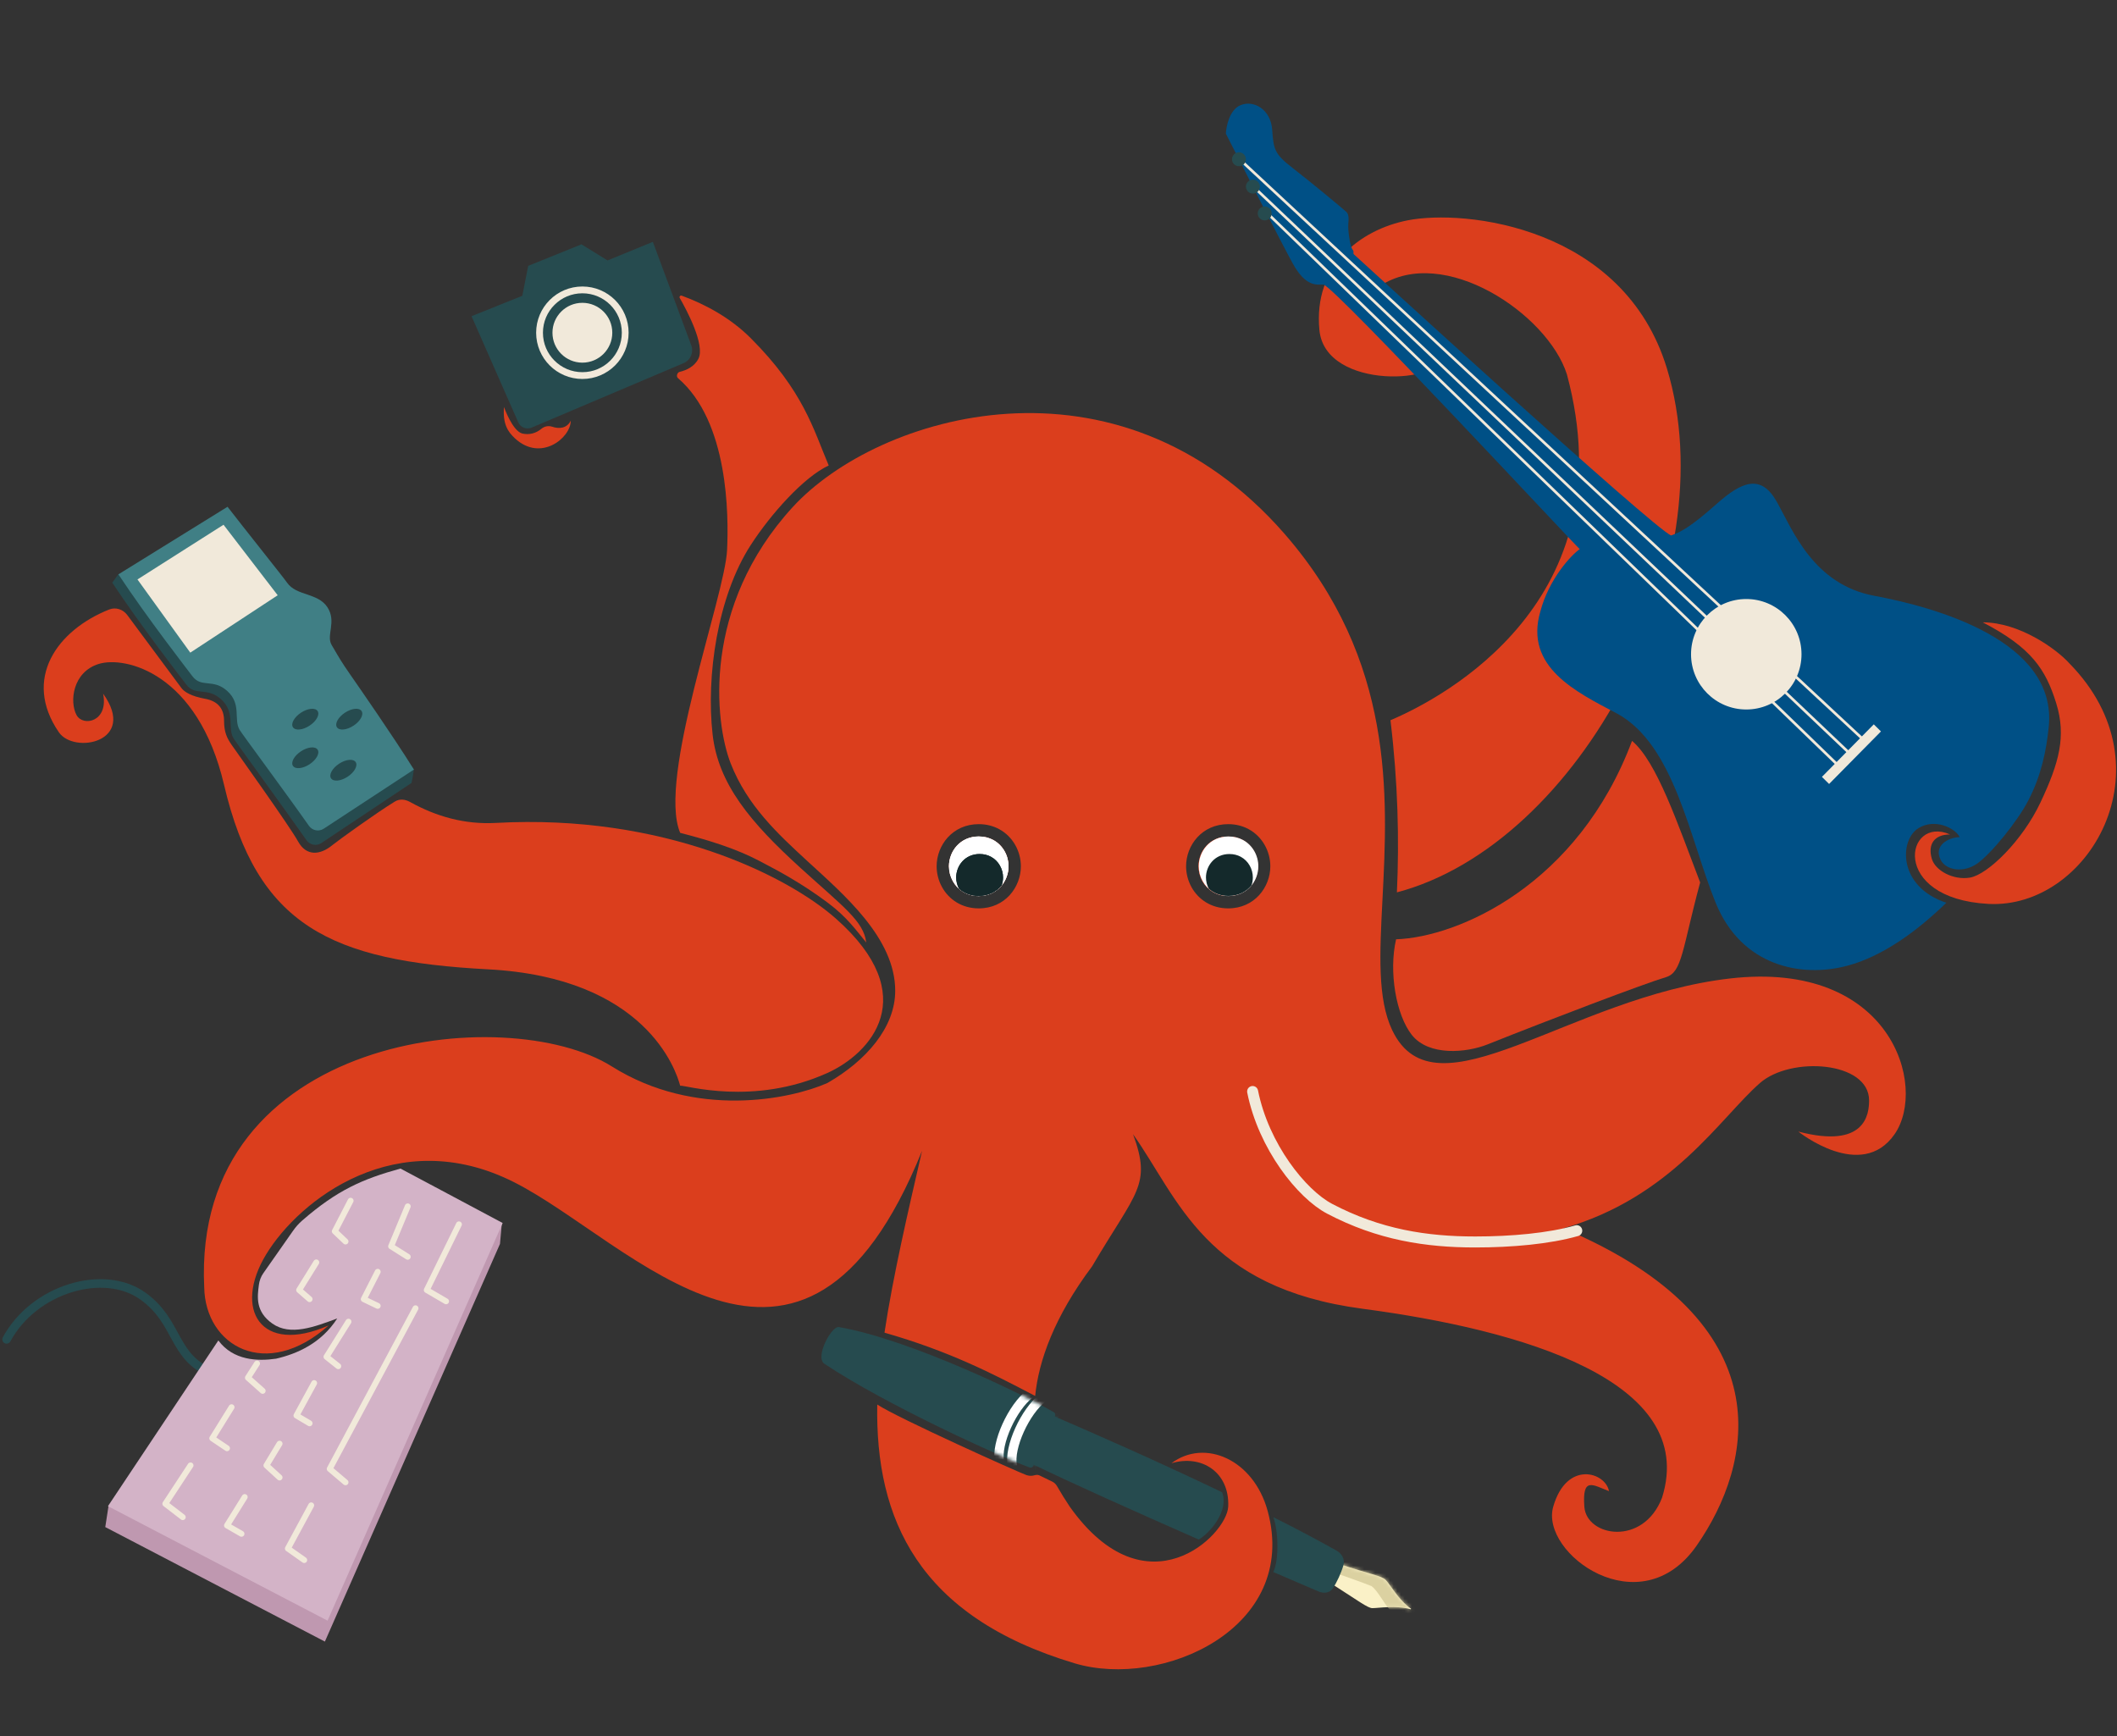<svg width="578" height="474" viewBox="0 0 578 474" fill="none" xmlns="http://www.w3.org/2000/svg">
<rect x="0" y="0" width="578" height="474" fill="#333333" stroke="none"/>
<path d="M57.515 374.751C47.046 370.359 48.803 360.915 39.066 353.887C28.367 346.164 9.27 351.837 1.803 365.673" stroke="#264B4F" stroke-width="2.343" stroke-linecap="round" stroke-linejoin="round"/>
<path d="M88.701 448.18L28.743 416.92L29.622 411.21L107.956 353.667L121.476 344.506L137.02 333.974L136.507 339.611L88.701 448.18Z" fill="#BF98B0"/>
<path d="M89.434 442.47L29.476 411.21L59.615 365.966C63.693 371.457 70.326 371.677 75.378 370.945C81.088 369.627 87.677 366.772 92.07 359.963C85.92 362.233 79.278 364.835 74.353 361.354C69.721 358.081 70.25 354.078 70.683 350.796L70.686 350.779C70.835 349.653 71.225 348.564 71.877 347.634L80.007 336.03C80.725 335.004 81.558 334.056 82.502 333.234C92.008 324.962 98.948 321.901 109.347 319.039L137.24 333.901L89.434 442.47Z" fill="#D3B3C7"/>
<path d="M103.122 347.225L99.315 354.692L103.122 356.522M113.445 357.181L90.018 401.034L94.337 404.694M95.142 360.842L89.139 370.432L92.361 372.995M70.178 372.262L67.689 376.143L71.716 379.73M85.772 377.607L80.94 386.465L84.527 388.588M63.223 384.196L57.952 392.688L61.979 395.397M52.022 400.082L45.141 410.551L49.899 414.211M76.328 394.152L72.74 400.082L76.328 403.376M66.811 408.721L61.979 416.481L65.932 418.75M84.966 410.99L78.597 422.777L83.063 425.925M111.322 329.362L106.783 340.27L111.322 343.125M125.305 334.267L116.52 352.203L121.791 355.278M95.728 327.824L91.409 336.17L94.337 338.952M86.357 344.663L81.672 352.203L84.527 354.692" stroke="#F1E9DA" stroke-width="1.611" stroke-linecap="round" stroke-linejoin="round"/>
<path d="M445.594 202.271C430.879 241.584 398.155 255.86 381.17 256.446C379.12 265.304 381.17 277.164 385.49 282.581C390.132 288.403 400.382 287.44 406.135 285.144C423.925 278.042 448.816 268.598 454.892 266.768C459.296 265.442 459.289 259.082 464.189 240.925C457.943 224.643 452.403 208.054 445.594 202.271Z" fill="#DB3E1D"/>
<path d="M427.806 102.194C444.425 163.983 393.986 190.557 379.637 196.634C381.687 213.618 382.053 229.285 381.394 243.634C431.469 230.383 471.591 154.723 455.114 100.583C443.327 61.856 399.987 57.023 384.247 60.172C371.291 62.763 358.553 72.544 360.236 90.115C361.839 106.851 395.378 104.683 392.885 96.85C391.342 91.998 388.349 93.043 385.641 93.043C375.757 93.043 368.071 83.526 376.856 78.035C394.133 66.688 422.535 85.649 427.806 102.194Z" fill="#DB3E1D"/>
<path d="M198.516 150.146C197.93 162.811 179.408 212.447 185.704 227.381C194.416 229.626 201.287 231.895 207.081 234.922L207.438 235.108C212.297 237.646 218.615 240.945 226.042 246.489C231.24 250.369 233.729 253.956 236.511 257.324C235.779 251.467 230.32 247.649 218.575 236.972C204.885 224.526 196.1 214.057 194.562 200.514C192.763 184.662 195.879 162.871 204.958 148.828C210.449 140.336 219.454 130.233 226.262 127.085C222.089 117.275 219.454 106.806 204.958 92.311C199.483 86.835 192.709 83.145 186.129 80.719C185.742 80.576 185.386 80.999 185.591 81.357C187.427 84.559 192.599 94.185 190.682 97.948C189.55 100.17 187.291 101.12 185.568 101.525C184.873 101.689 184.565 102.778 185.107 103.242C198.941 115.092 198.955 140.655 198.516 150.146Z" fill="#DB3E1D"/>
<path d="M140.607 119.691C147.646 126.208 155.835 119.544 155.835 114.859C154.781 116.955 152.71 117.158 150.744 116.498C149.762 116.168 148.646 116.385 147.85 117.048C146.303 118.337 144.48 118.772 142.657 118.373C139.935 117.778 137.605 111.125 137.605 111.125C137.239 115.737 138.63 117.86 140.607 119.691Z" fill="#DB3E1D"/>
<path d="M135.408 224.672C181.057 222.148 214.913 239.021 228.237 250.808C252.107 271.923 237.694 287.642 225.821 292.977C205.616 302.054 187.02 296.198 185.703 296.417C184.605 292.244 176.332 266.914 133.285 264.645C90.238 262.375 70.192 252.74 61.174 214.277C54 183.675 34.16 179.063 26.986 181.259C19.804 183.458 18.931 191.615 20.909 195.242C22.666 198.464 29.694 197.073 28.157 189.386C37.601 202.563 20.246 206 16.077 199.928C6.054 185.326 15.622 172.022 29.819 166.403C31.605 165.696 33.604 166.371 34.749 167.914C40.362 175.478 48.96 187.065 49.534 187.848C50.339 188.946 52.316 190.118 55.977 190.777C59.637 191.435 61.174 193.632 61.174 196.78C61.174 199.928 61.98 201.538 63.297 203.442C64.615 205.345 79.136 225.636 81.38 229.724C83.624 233.811 87.383 233.531 90.824 230.676C92.173 229.556 103.045 221.724 107.807 218.838C109.142 218.028 110.629 218.217 111.995 218.975C119.049 222.886 126.8 225.148 135.408 224.672Z" fill="#DB3E1D"/>
<path d="M267.226 228.405C268.757 228.405 270.072 228.764 271.166 229.353C273.793 230.767 275.327 233.617 275.327 236.505C275.327 240.609 272.276 244.606 267.226 244.606C263.886 244.606 261.479 242.889 260.189 240.577C259.494 239.332 259.126 237.915 259.126 236.505C259.126 232.402 262.176 228.405 267.226 228.405Z" fill="#DB3E1D"/>
<path d="M335.334 228.405C336.864 228.405 338.179 228.764 339.273 229.353C341.9 230.767 343.434 233.617 343.434 236.505C343.434 240.609 340.384 244.606 335.334 244.606C331.993 244.606 329.586 242.889 328.296 240.577C327.601 239.332 327.233 237.915 327.233 236.505C327.233 232.402 330.283 228.405 335.334 228.405Z" fill="#DB3E1D"/>
<path fill-rule="evenodd" clip-rule="evenodd" d="M216.415 138.463C239.579 113.17 305.046 93.312 350.762 145.8C380.821 180.313 378.914 217.266 377.452 245.588C376.691 260.338 376.051 272.748 380.109 281.252C391.961 306.085 428.296 272.222 472.318 267.143C516.34 262.064 526.347 296.595 517.269 309.668C508.191 322.741 490.987 308.936 490.987 308.936C509.362 313.768 510.314 304.105 510.314 300.444C510.314 289.756 488.965 288.294 480.518 295.685C469.731 305.124 456.442 326.887 426.856 335.359C487.619 361.05 478.688 399.789 463.241 421.971C447.794 444.154 420.413 424.094 424.074 411.356C427.734 398.618 438.35 401.912 439.301 407.11C434.762 405.353 431.98 403.157 432.566 411.356C433.152 419.555 448.672 422.264 453.797 408.867C463.753 376.948 415.289 363.038 372.101 357.328C328.913 351.617 321.801 327.239 309.355 309.668C314.48 323.651 310.307 325.116 298.154 345.761C287.878 359.472 283.563 371.546 282.633 381.121C270.774 374.898 259.133 368.895 241.49 363.843C243.814 348.347 247.975 330.573 251.739 314.207C219.015 395.25 172.234 338.822 140.315 322.741C108.396 306.661 81.748 327.531 72.67 342.466C63.592 357.401 71.132 370.066 89.727 361.867C72.67 377.094 56.051 367.504 55.758 351.471C52.391 282.288 138.484 273.21 167.036 291.147C189.877 305.496 215.793 300.151 225.896 295.685C236.512 289.609 244.418 280.49 244.418 270.502C244.418 256.075 230.345 244.214 220.394 235.052C212.438 227.727 204.024 219.979 199.506 208.446C195.084 197.158 191.606 165.553 216.415 138.463ZM255.728 236.505C255.728 230.809 260.027 225.007 267.226 225.007C269.305 225.007 271.175 225.498 272.776 226.36C276.603 228.42 278.725 232.482 278.725 236.505C278.725 242.201 274.426 248.004 267.226 248.004C262.571 248.004 259.07 245.546 257.221 242.232C256.245 240.484 255.728 238.498 255.728 236.505ZM323.835 236.505C323.835 230.809 328.134 225.007 335.334 225.007C337.412 225.007 339.282 225.498 340.884 226.36C344.71 228.42 346.832 232.482 346.832 236.505C346.832 242.201 342.533 248.004 335.334 248.004C330.678 248.004 327.177 245.546 325.328 242.232C324.353 240.484 323.835 238.498 323.835 236.505Z" fill="#DB3E1D"/>
<path d="M293.395 454.11C317.262 461.251 354.809 444.52 346.106 412.527C342.262 398.398 328.902 392.688 319.824 399.496C328.023 397.007 335.766 401.922 335.334 411.356C334.978 419.116 312.989 440.786 292.078 411.356C290.916 409.626 289.653 407.587 288.578 405.714C288.28 405.195 287.835 404.773 287.297 404.512L283.747 402.788C283.328 402.584 282.728 402.686 282.279 402.814C281.78 402.956 281.057 403.008 280.218 402.717C278.314 402.058 245.151 387.197 239.513 383.463C238.963 414.628 250.643 441.319 293.395 454.11Z" fill="#DB3E1D"/>
<path fill-rule="evenodd" clip-rule="evenodd" d="M271.166 229.353C270.072 228.764 268.757 228.405 267.226 228.405C262.176 228.405 259.126 232.402 259.126 236.505C259.126 237.915 259.494 239.332 260.189 240.577C261.479 242.889 263.886 244.606 267.226 244.606C272.276 244.606 275.327 240.609 275.327 236.505C275.327 233.617 273.793 230.767 271.166 229.353ZM335.334 228.405C336.864 228.405 338.179 228.764 339.273 229.353C341.9 230.767 343.434 233.617 343.434 236.505C343.434 240.609 340.384 244.606 335.334 244.606C331.993 244.606 329.586 242.889 328.296 240.577C327.601 239.332 327.233 237.915 327.233 236.505C327.233 232.402 330.283 228.405 335.334 228.405Z" fill="#DB3E1D"/>
<path d="M430.5 336C422.935 338.166 412.698 339.081 402.772 339.081C389.5 339.081 376.524 337.118 363 330C355.4 326 345 313 342 298" stroke="#F1E9DA" stroke-width="3" stroke-linecap="round" stroke-linejoin="round"/>
<path d="M267.225 244.639C272.31 244.639 275.36 240.572 275.36 236.505C275.36 233.636 273.842 230.767 271.164 229.326C270.045 228.723 268.724 228.37 267.225 228.37C262.141 228.37 259.091 232.438 259.091 236.505C259.091 237.917 259.459 239.33 260.152 240.572C261.455 242.906 263.907 244.639 267.225 244.639Z" fill="white"/>
<path d="M267.225 244.639C272.31 244.639 275.36 240.572 275.36 236.505C275.36 233.636 273.842 230.767 271.164 229.326C270.045 228.723 268.724 228.37 267.225 228.37C262.141 228.37 259.091 232.438 259.091 236.505C259.091 237.917 259.459 239.33 260.152 240.572C261.455 242.906 263.907 244.639 267.225 244.639Z" fill="white"/>
<path d="M335.425 244.639C340.509 244.639 343.559 240.572 343.559 236.505C343.559 233.636 342.042 230.767 339.363 229.326C338.244 228.723 336.923 228.37 335.425 228.37C330.341 228.37 327.29 232.438 327.29 236.505C327.29 237.917 327.658 239.33 328.351 240.572C329.654 242.906 332.106 244.639 335.425 244.639Z" fill="white"/>
<path d="M267.462 233.163C268.641 233.163 269.681 233.441 270.561 233.915C272.668 235.049 273.862 237.306 273.862 239.563C273.862 240.291 273.736 241.019 273.496 241.709C272.101 243.433 269.956 244.605 267.224 244.605C264.99 244.605 263.173 243.836 261.829 242.635C261.328 241.689 261.063 240.626 261.062 239.563C261.062 236.363 263.463 233.163 267.462 233.163Z" fill="#14292B"/>
<path d="M267.462 233.163C268.641 233.163 269.681 233.441 270.561 233.915C272.668 235.049 273.862 237.306 273.862 239.563C273.862 240.291 273.736 241.019 273.496 241.709C272.101 243.433 269.956 244.605 267.224 244.605C264.99 244.605 263.173 243.836 261.829 242.635C261.328 241.689 261.063 240.626 261.062 239.563C261.062 236.363 263.463 233.163 267.462 233.163Z" fill="#14292B"/>
<path d="M335.662 233.163C336.84 233.163 337.88 233.441 338.76 233.915C340.867 235.049 342.061 237.306 342.061 239.563C342.061 240.291 341.935 241.019 341.696 241.709C340.301 243.433 338.156 244.605 335.423 244.605C333.189 244.605 331.372 243.836 330.028 242.635C329.527 241.689 329.262 240.626 329.262 239.563C329.262 236.363 331.662 233.163 335.662 233.163Z" fill="#14292B"/>
<path d="M352.969 71.953C356.471 78.271 359.353 77.722 361.346 77.686C364.955 78.819 430.001 148.849 431.316 149.922C429.05 151.458 422.886 158.047 420.552 166.962C416.134 182.094 430.313 188.921 441.483 194.805C457.186 203.3 461.331 229.047 468.42 246.468C475.508 263.889 491.913 266.988 504.316 263.677C514.144 261.096 523.712 253.959 531.397 246.468C518.146 242.096 518.512 229.285 523.857 226.064C528.322 223.372 533.813 226.064 535.058 228.553C531.836 228.626 527.883 230.901 529.86 234.776C531.324 237.645 536.134 238.409 539.889 235.727C543.759 232.963 550.845 224.233 553.799 218.523C557.36 211.641 558.705 204.883 559.363 198.464C561.779 174.89 528.302 165.75 511.697 162.654C495.093 159.559 489.446 144.705 485.123 137.005C480.799 129.305 475.554 131.492 468.781 137.494C462.008 143.496 459.246 145.14 456.274 146.19C451.759 144.575 370.08 69.855 369.674 69.464C369.268 69.072 369.863 68.862 369.251 68.075C368.639 67.289 367.963 62.914 368.13 61.117C368.298 59.319 368.182 58.424 367.574 57.837C366.965 57.249 358.061 49.83 353.007 45.932C347.953 42.033 347.732 40.841 347.336 35.365C346.94 29.889 342.306 27.179 338.645 28.74C335.716 29.988 334.791 34.424 334.695 36.486C339.619 46.202 350.168 66.898 352.969 71.953Z" fill="#005086"/>
<path d="M339.003 43.992L508.63 201.817" stroke="#F1E9DA" stroke-width="0.732" stroke-linecap="round" stroke-linejoin="round"/>
<path d="M342.591 51.313L505.31 205.985" stroke="#F1E9DA" stroke-width="0.732" stroke-linecap="round" stroke-linejoin="round"/>
<path d="M346.469 58.634L501.768 208.865" stroke="#F1E9DA" stroke-width="0.732" stroke-linecap="round" stroke-linejoin="round"/>
<path d="M542.89 246.782C570.051 248.246 592.965 209.592 564.999 181.113C561.414 177.131 551.309 169.912 541.353 169.912C554.604 176.794 558.523 182.691 561.412 192.021C564.216 201.077 562.144 208.347 557.166 218.962C552.188 229.578 542.671 238.802 537.839 239.607C533.309 240.362 528.395 237.704 527.443 234.483C526.272 230.521 528.102 227.821 532.421 227.821C520.269 222.476 515.73 245.318 542.89 246.782Z" fill="#DB3E1D"/>
<path d="M188.742 94.303L178.25 66.028L165.873 71.103L158.757 66.709L144.215 72.588L142.606 80.756L128.744 86.325L141.5 115.311C142.113 116.704 143.732 117.346 145.133 116.751L186.66 99.132C188.533 98.337 189.45 96.21 188.742 94.303Z" fill="#264B4F"/>
<circle cx="159.006" cy="90.843" r="11.696" stroke="#F1E9DA" stroke-width="1.856"/>
<circle cx="159.005" cy="90.843" r="8.168" fill="#F1E9DA"/>
<path d="M32.406 156.661L30.648 159.077C38.701 171.23 49.317 184.847 50.854 186.896C53.325 190.191 56.565 187.406 60.445 190.996C64.325 194.587 62.052 198.683 63.739 201.538C64.436 202.718 77.119 220.034 83.692 229.408C84.611 230.72 86.406 231.06 87.739 230.172L112.35 213.764C112.643 212.666 113.009 210.03 113.009 210.03C113.009 210.03 91.001 182.018 88.85 178.331C87.312 175.695 90.314 171.962 87.678 168.008C85.043 164.055 79.231 165.007 76.697 161.346C75.643 159.824 36.627 162.152 32.406 156.661Z" fill="#264B4F"/>
<path d="M62.126 138.359L32.33 156.807C40.383 168.96 50.998 182.577 52.536 184.627C55.007 187.921 58.246 185.136 62.126 188.727C66.006 192.317 63.733 196.414 65.421 199.269C66.118 200.448 77.928 216.335 84.358 225.473C85.275 226.776 87.057 227.122 88.389 226.249L113.007 210.104C107.296 200.928 98.072 187.702 95.436 183.895C93.303 180.814 92.707 179.792 90.667 176.293L90.531 176.062C88.994 173.426 91.996 169.692 89.36 165.739C86.725 161.786 80.913 162.737 78.379 159.077C77.324 157.554 66.348 143.849 62.126 138.359Z" fill="#407F85"/>
<path d="M61.03 143.264L37.53 158.199L51.953 178.185L75.819 162.518L61.03 143.264Z" fill="#F1E9DA"/>
<ellipse cx="95.358" cy="196.344" rx="4.027" ry="2.123" transform="rotate(-33.296 95.358 196.344)" fill="#264B4F"/>
<ellipse cx="83.351" cy="206.886" rx="4.027" ry="2.123" transform="rotate(-33.296 83.351 206.886)" fill="#264B4F"/>
<ellipse cx="93.746" cy="210.282" rx="4.027" ry="2.123" transform="rotate(-33.296 93.746 210.282)" fill="#264B4F"/>
<ellipse cx="83.351" cy="196.344" rx="4.027" ry="2.123" transform="rotate(-33.296 83.351 196.344)" fill="#264B4F"/>
<path d="M378.349 431.364C377.137 430.159 374.091 429.837 365.644 426.983L363.298 432.231C370.947 437.116 373.408 439.028 374.678 439.05C376.252 439.076 381.144 438.208 385.121 439.364C385.203 439.388 385.281 439.224 385.21 439.175C381.832 436.833 379.481 432.49 378.349 431.364Z" fill="#FAF1C7"/>
<mask id="mask0_2130_340" style="mask-type:alpha" maskUnits="userSpaceOnUse" x="363" y="426" width="23" height="14">
<path d="M378.348 431.363C377.136 430.158 374.09 429.837 365.643 426.982L363.297 432.231C370.946 437.115 373.407 439.028 374.677 439.049C376.251 439.076 381.143 438.208 385.12 439.363C385.202 439.387 385.28 439.223 385.209 439.175C381.831 436.833 379.48 432.49 378.348 431.363Z" fill="#FAF1C7"/>
</mask>
<g mask="url(#mask0_2130_340)">
<g style="mix-blend-mode:multiply">
<path d="M374.457 433.036C372.395 432.188 365.918 429.892 362.937 428.85L364.443 425.19L378.519 428.364L388.941 441.769C386.305 441.239 380.788 440.079 379.812 439.678C378.591 439.176 376.364 434.373 374.457 433.036Z" fill="#DBD1A1"/>
</g>
</g>
<path d="M363.891 433.669C365.027 431.97 366.186 429.435 366.797 427.325C367.27 425.689 366.336 424.131 364.848 423.301C359.832 420.501 354.094 417.428 347.639 414.211C348.957 417.483 349.323 425.829 347.639 429.189C352.218 431.147 356.267 432.926 360.033 434.51C361.443 435.102 363.041 434.94 363.891 433.669Z" fill="#264B4F"/>
<path d="M287.226 386.409C283.405 390.494 282.38 393.673 281.338 399.458C292.303 404.808 309.818 412.639 327.287 420.325C330.435 418.495 335.633 412.346 333.656 407.403C316.364 399.123 298.639 391.301 287.226 386.409Z" fill="#264B4F"/>
<mask id="mask1_2130_340" style="mask-type:alpha" maskUnits="userSpaceOnUse" x="281" y="386" width="86" height="49">
<path d="M364.842 423.303C343.528 411.54 306.127 394.509 287.23 386.409C283.409 390.494 282.384 393.673 281.342 399.458C299.679 408.405 337.566 425.211 360.036 434.517C361.449 435.102 363.047 434.944 363.904 433.678C365.047 431.991 366.21 429.474 366.814 427.342C367.282 425.696 366.34 424.13 364.842 423.303Z" fill="#DB3E1D"/>
</mask>
<g mask="url(#mask1_2130_340)">
<g style="mix-blend-mode:multiply">
<path d="M281.629 403.111C281.075 397.937 285.235 388.482 289.508 384.281" stroke="#264B4F" stroke-width="2.556"/>
</g>
</g>
<path d="M287.961 386.75C284.918 391.271 282.953 397.084 282.185 400.047C282.06 400.528 281.568 400.816 281.102 400.645C272.784 397.604 241.793 383.474 225.079 372.334C222.427 370.566 226.991 362.001 229.035 362.309C248.956 365.807 280.327 381.187 287.722 385.567C288.136 385.812 288.23 386.351 287.961 386.75Z" fill="#264B4F"/>
<mask id="mask2_2130_340" style="mask-type:alpha" maskUnits="userSpaceOnUse" x="224" y="362" width="65" height="39">
<path d="M288.467 386.023C284.772 391.13 282.542 398.315 281.966 400.949C275.214 398.707 242.441 383.907 225.078 372.334C222.426 370.566 226.99 362.001 229.034 362.309C249.723 365.942 282.762 382.39 288.467 386.023Z" fill="#DB3E1D"/>
</mask>
<g mask="url(#mask2_2130_340)">
<path d="M276.388 400.287C275.339 395.143 279.971 385.237 284.688 381.639" stroke="white" stroke-width="2.556" style="mix-blend-mode:plus-lighter"/>
<path d="M272.884 399.183C271.835 394.039 276.467 384.132 281.184 380.535" stroke="white" stroke-width="2.556" style="mix-blend-mode:plus-lighter"/>
</g>
<circle cx="338.271" cy="43.48" r="1.903" fill="#264B4F"/>
<circle cx="342.078" cy="50.947" r="1.903" fill="#264B4F"/>
<circle cx="345.301" cy="58.268" r="1.903" fill="#264B4F"/>
<circle cx="476.781" cy="178.624" r="15.081" fill="#F1E9DA"/>
<rect x="511.593" y="197.758" width="2.754" height="20.158" transform="rotate(44.623 511.593 197.758)" fill="#F1E9DA"/>
</svg>
